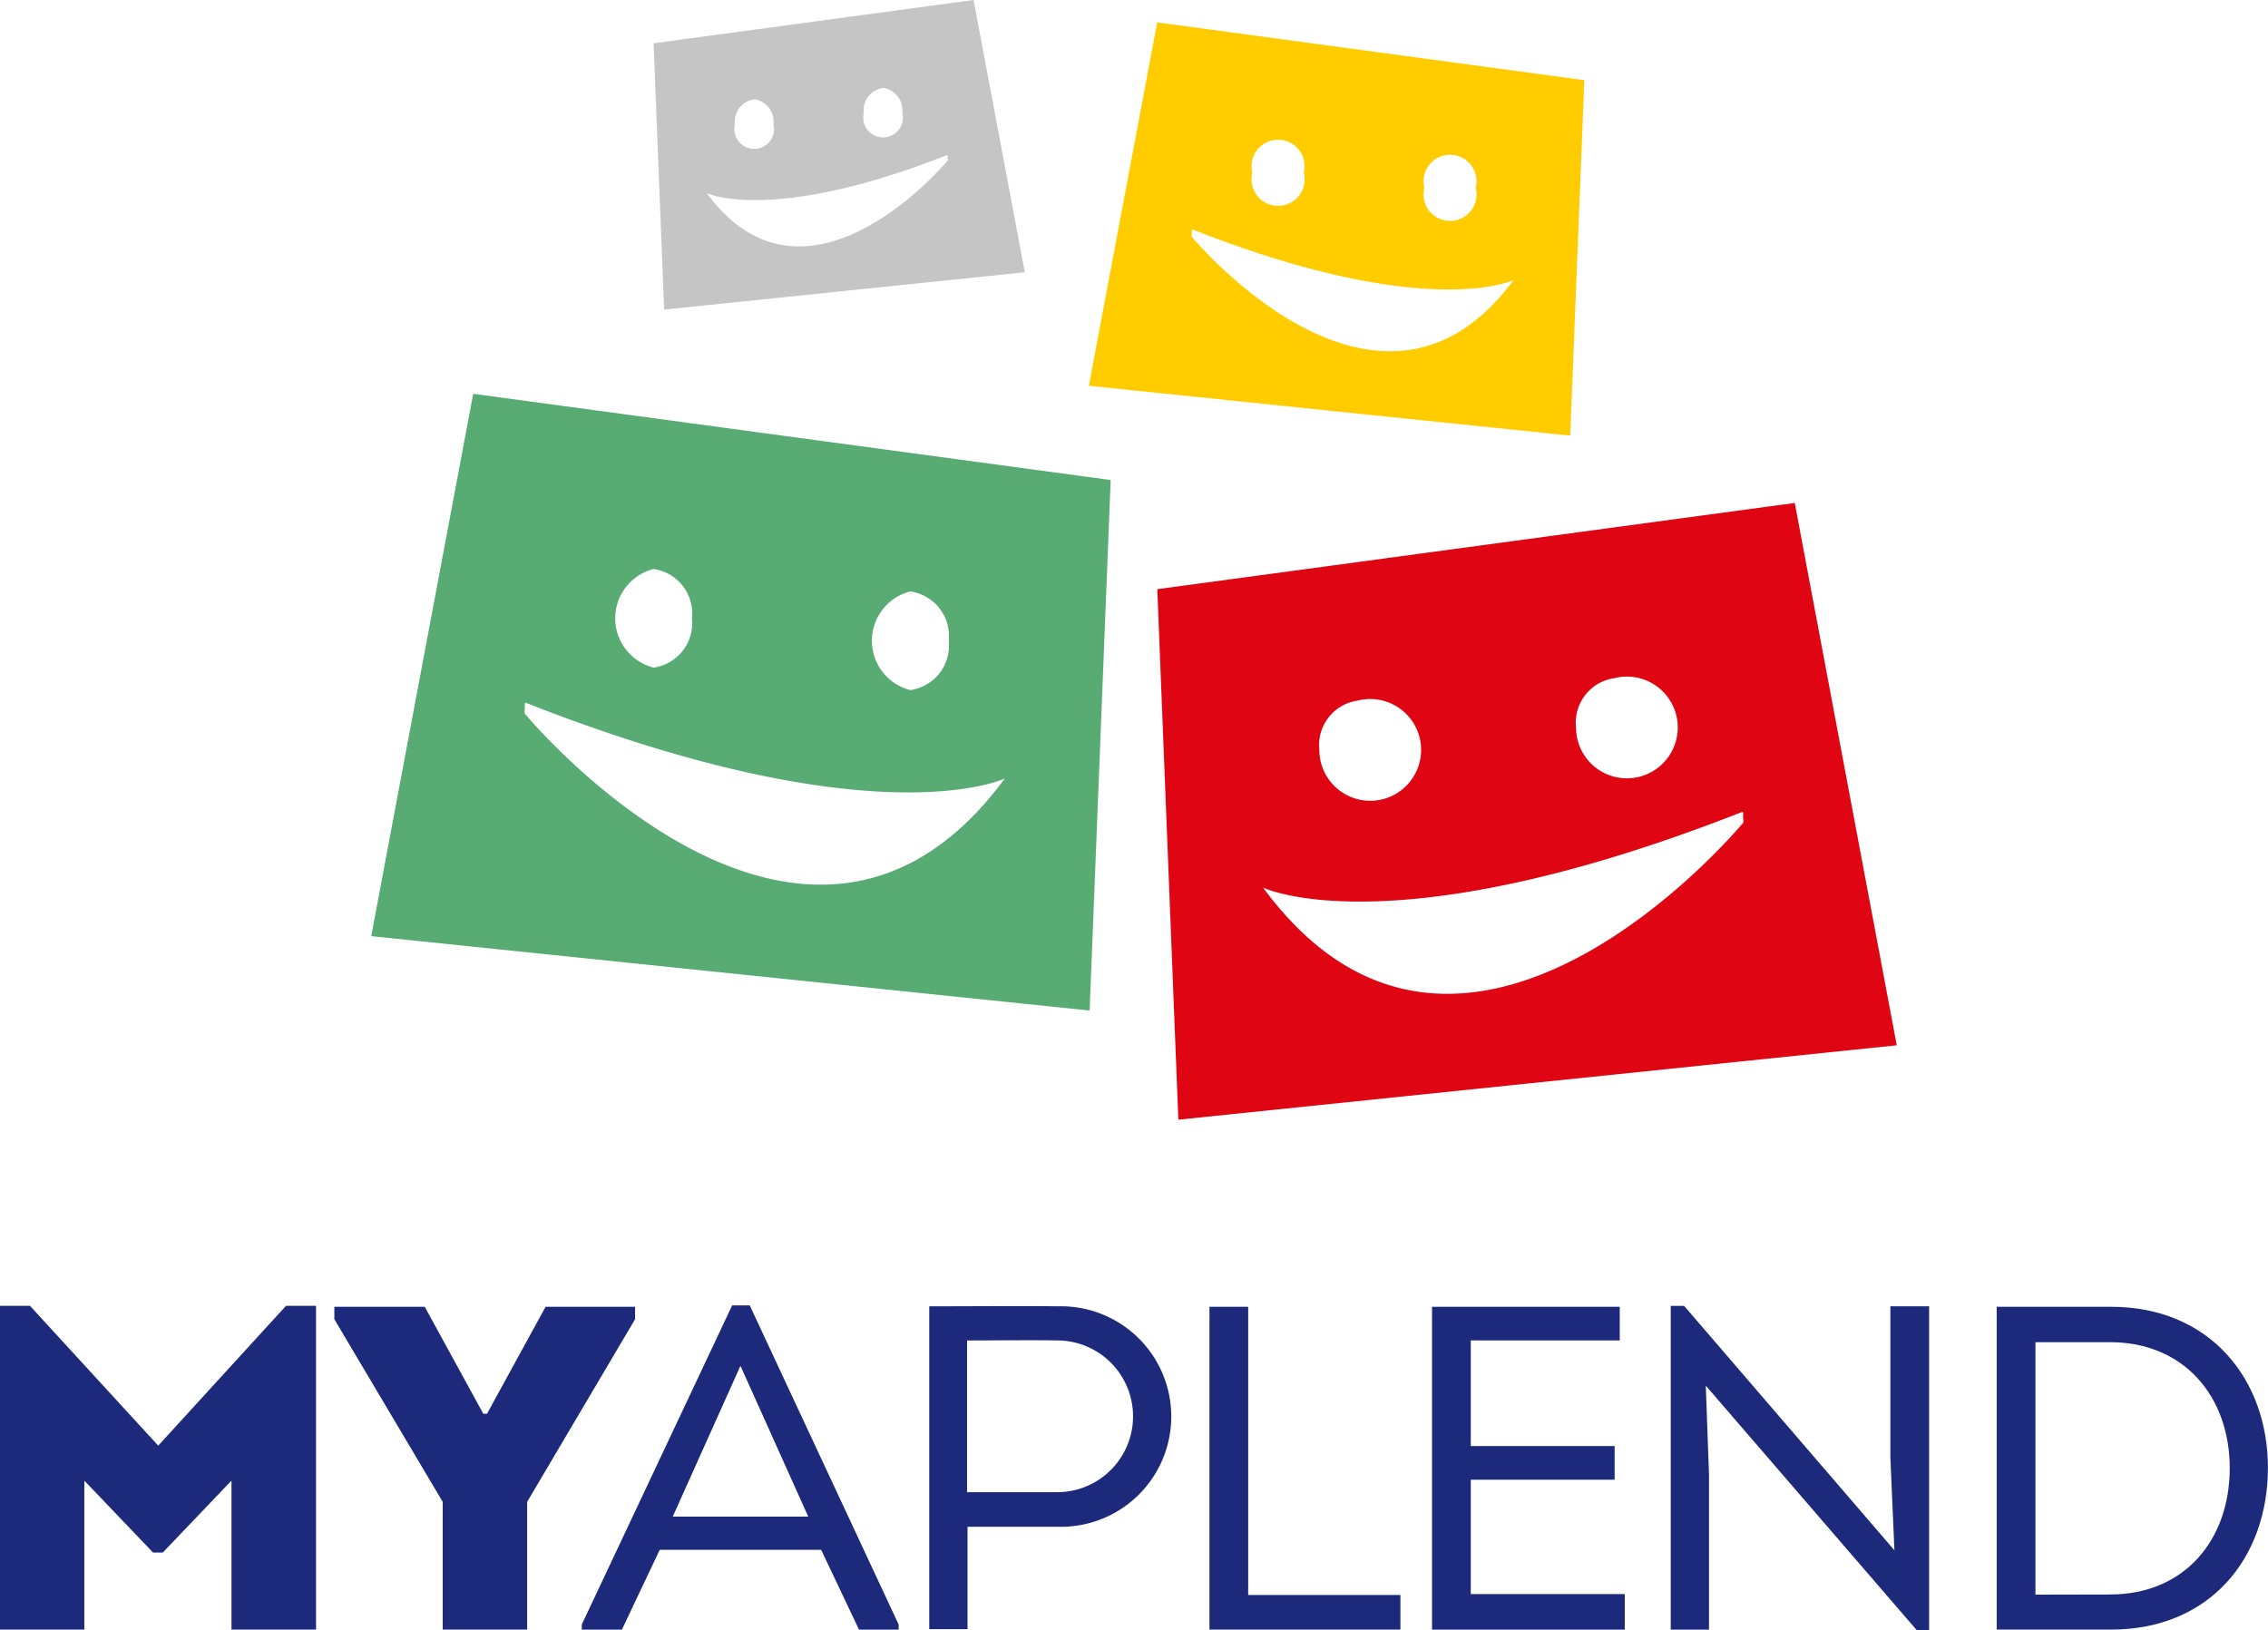 <svg xmlns="http://www.w3.org/2000/svg" width="111.928" height="80.457" viewBox="0 0 111.928 80.457">
  <g id="Group_110" data-name="Group 110" transform="translate(-115.869 -302.323)">
    <g id="Group_78" data-name="Group 78" transform="translate(115.869 366.755)">
      <path id="Path_382" data-name="Path 382" d="M21.516,175.909l-6.305,6.9-6.328-6.9H7.4v15.98h4.165v-7.353l3.392,3.551h.478l3.392-3.551v7.353H23v-15.98Z" transform="translate(-7.403 -175.887)" fill="#1d2a7c"/>
      <path id="Path_383" data-name="Path 383" d="M47.256,175.991l-2.891,5.281h-.182l-2.891-5.281H36.831v.615l5.349,9.014v6.305h4.166V185.62l5.326-9.014v-.615Z" transform="translate(-20.331 -175.923)" fill="#1d2a7c"/>
      <path id="Path_384" data-name="Path 384" d="M66.441,178.852l3.346,7.444H63.1Zm-.41-2.982-7.421,15.752v.251h1.98l1.867-3.938h7.967l1.867,3.938h1.957v-.251L66.9,175.87Z" transform="translate(-29.899 -175.87)" fill="#1d2a7c"/>
      <path id="Path_385" data-name="Path 385" d="M89.194,191.877V175.942c2.094,0,4.28-.022,6.374,0a5.442,5.442,0,1,1,0,10.881H91.083v5.053Zm6.374-6.761a3.745,3.745,0,0,0,0-7.489c-1.457-.023-2.982,0-4.507,0v7.489Z" transform="translate(-43.335 -175.897)" fill="#1d2a7c"/>
      <path id="Path_386" data-name="Path 386" d="M115.771,190.218h7.512v1.707h-9.424V175.991h1.912Z" transform="translate(-54.171 -175.923)" fill="#1d2a7c"/>
      <path id="Path_387" data-name="Path 387" d="M142.715,177.652h-7.353v5.213h7.1v1.662h-7.1v5.646h7.6v1.753H133.45V175.991h9.265Z" transform="translate(-62.778 -175.923)" fill="#1d2a7c"/>
      <path id="Path_388" data-name="Path 388" d="M156.189,179.848l.159,4.371v7.671h-1.889V175.91h.66l10.38,12.064-.2-4.575v-7.466h1.912v15.979h-.615Z" transform="translate(-72.007 -175.887)" fill="#1d2a7c"/>
      <path id="Path_389" data-name="Path 389" d="M188.8,175.992c4.872,0,7.74,3.574,7.74,7.944,0,4.461-2.868,7.99-7.74,7.99h-5.645V175.992Zm-.045,14.2c3.642,0,5.9-2.663,5.9-6.237,0-3.528-2.254-6.215-5.9-6.215h-3.688V190.2Z" transform="translate(-84.616 -175.924)" fill="#1d2a7c"/>
    </g>
    <g id="Group_79" data-name="Group 79" transform="translate(134.189 302.323)">
      <path id="Path_390" data-name="Path 390" d="M141.953,70.7l-31.459,4.255,1.039,26.186,35.454-3.672Zm-8.9,8.648a2.51,2.51,0,1,1-1.894,2.433,2.215,2.215,0,0,1,1.894-2.433m-12.668,1.107a2.511,2.511,0,1,1-1.894,2.434,2.215,2.215,0,0,1,1.894-2.434m19.037,5.954a.758.758,0,0,0-.024.118l-.043.018s-13.762,16.551-23.641,3.141c0,0,6.35,3.066,23.641-3.735.006,0,.013,0,.019-.008a.789.789,0,0,0,.037.081,1.2,1.2,0,0,0,.01.348Z" transform="translate(-71.7 -45.875)" fill="#e00512"/>
      <path id="Path_391" data-name="Path 391" d="M55.481,0,39.689,2.136l.521,13.145,17.8-1.843ZM51.013,4.341a1.112,1.112,0,0,1,.95,1.221.98.98,0,1,1-1.9,0,1.112,1.112,0,0,1,.951-1.221M44.654,4.9a1.112,1.112,0,0,1,.95,1.222.981.981,0,1,1-1.9,0A1.112,1.112,0,0,1,44.654,4.9M54.21,7.885a.475.475,0,0,0-.012.059l-.021.009S47.269,16.262,42.31,9.531c0,0,3.188,1.539,11.867-1.875l.009,0a.334.334,0,0,0,.019.041.6.6,0,0,0,0,.175Z" transform="translate(-25.754)" fill="#c5c5c5"/>
      <path id="Path_392" data-name="Path 392" d="M0,82.133l35.454,3.672,1.039-26.186L5.033,55.364ZM15.828,66.445a2.215,2.215,0,0,1-1.894,2.433,2.511,2.511,0,0,1,0-4.867,2.215,2.215,0,0,1,1.894,2.433M28.5,67.552A2.216,2.216,0,0,1,26.6,69.987a2.512,2.512,0,0,1,0-4.868A2.215,2.215,0,0,1,28.5,67.552M7.564,71.035a1.2,1.2,0,0,0,.01-.348.784.784,0,0,0,.037-.081c.006,0,.013,0,.019.008,17.291,6.8,23.641,3.735,23.641,3.735C21.393,87.76,7.631,71.209,7.631,71.209l-.043-.018a.763.763,0,0,0-.024-.118Z" transform="translate(0 -35.926)" fill="#57ab73"/>
      <path id="Path_393" data-name="Path 393" d="M100.875,21.082l23.755,2.46L125.326,6,104.248,3.146ZM111.48,10.571a1.309,1.309,0,1,1-2.537,0,1.309,1.309,0,1,1,2.537,0m8.487.742a1.309,1.309,0,1,1-2.537,0,1.309,1.309,0,1,1,2.537,0m-14.024,2.334a.8.8,0,0,0,.007-.233.455.455,0,0,0,.025-.054l.013.006c11.585,4.557,15.84,2.5,15.84,2.5-6.619,8.985-15.84-2.1-15.84-2.1l-.029-.012a.525.525,0,0,0-.016-.079Z" transform="translate(-65.458 -2.041)" fill="#fc0"/>
    </g>
  </g>
</svg>

